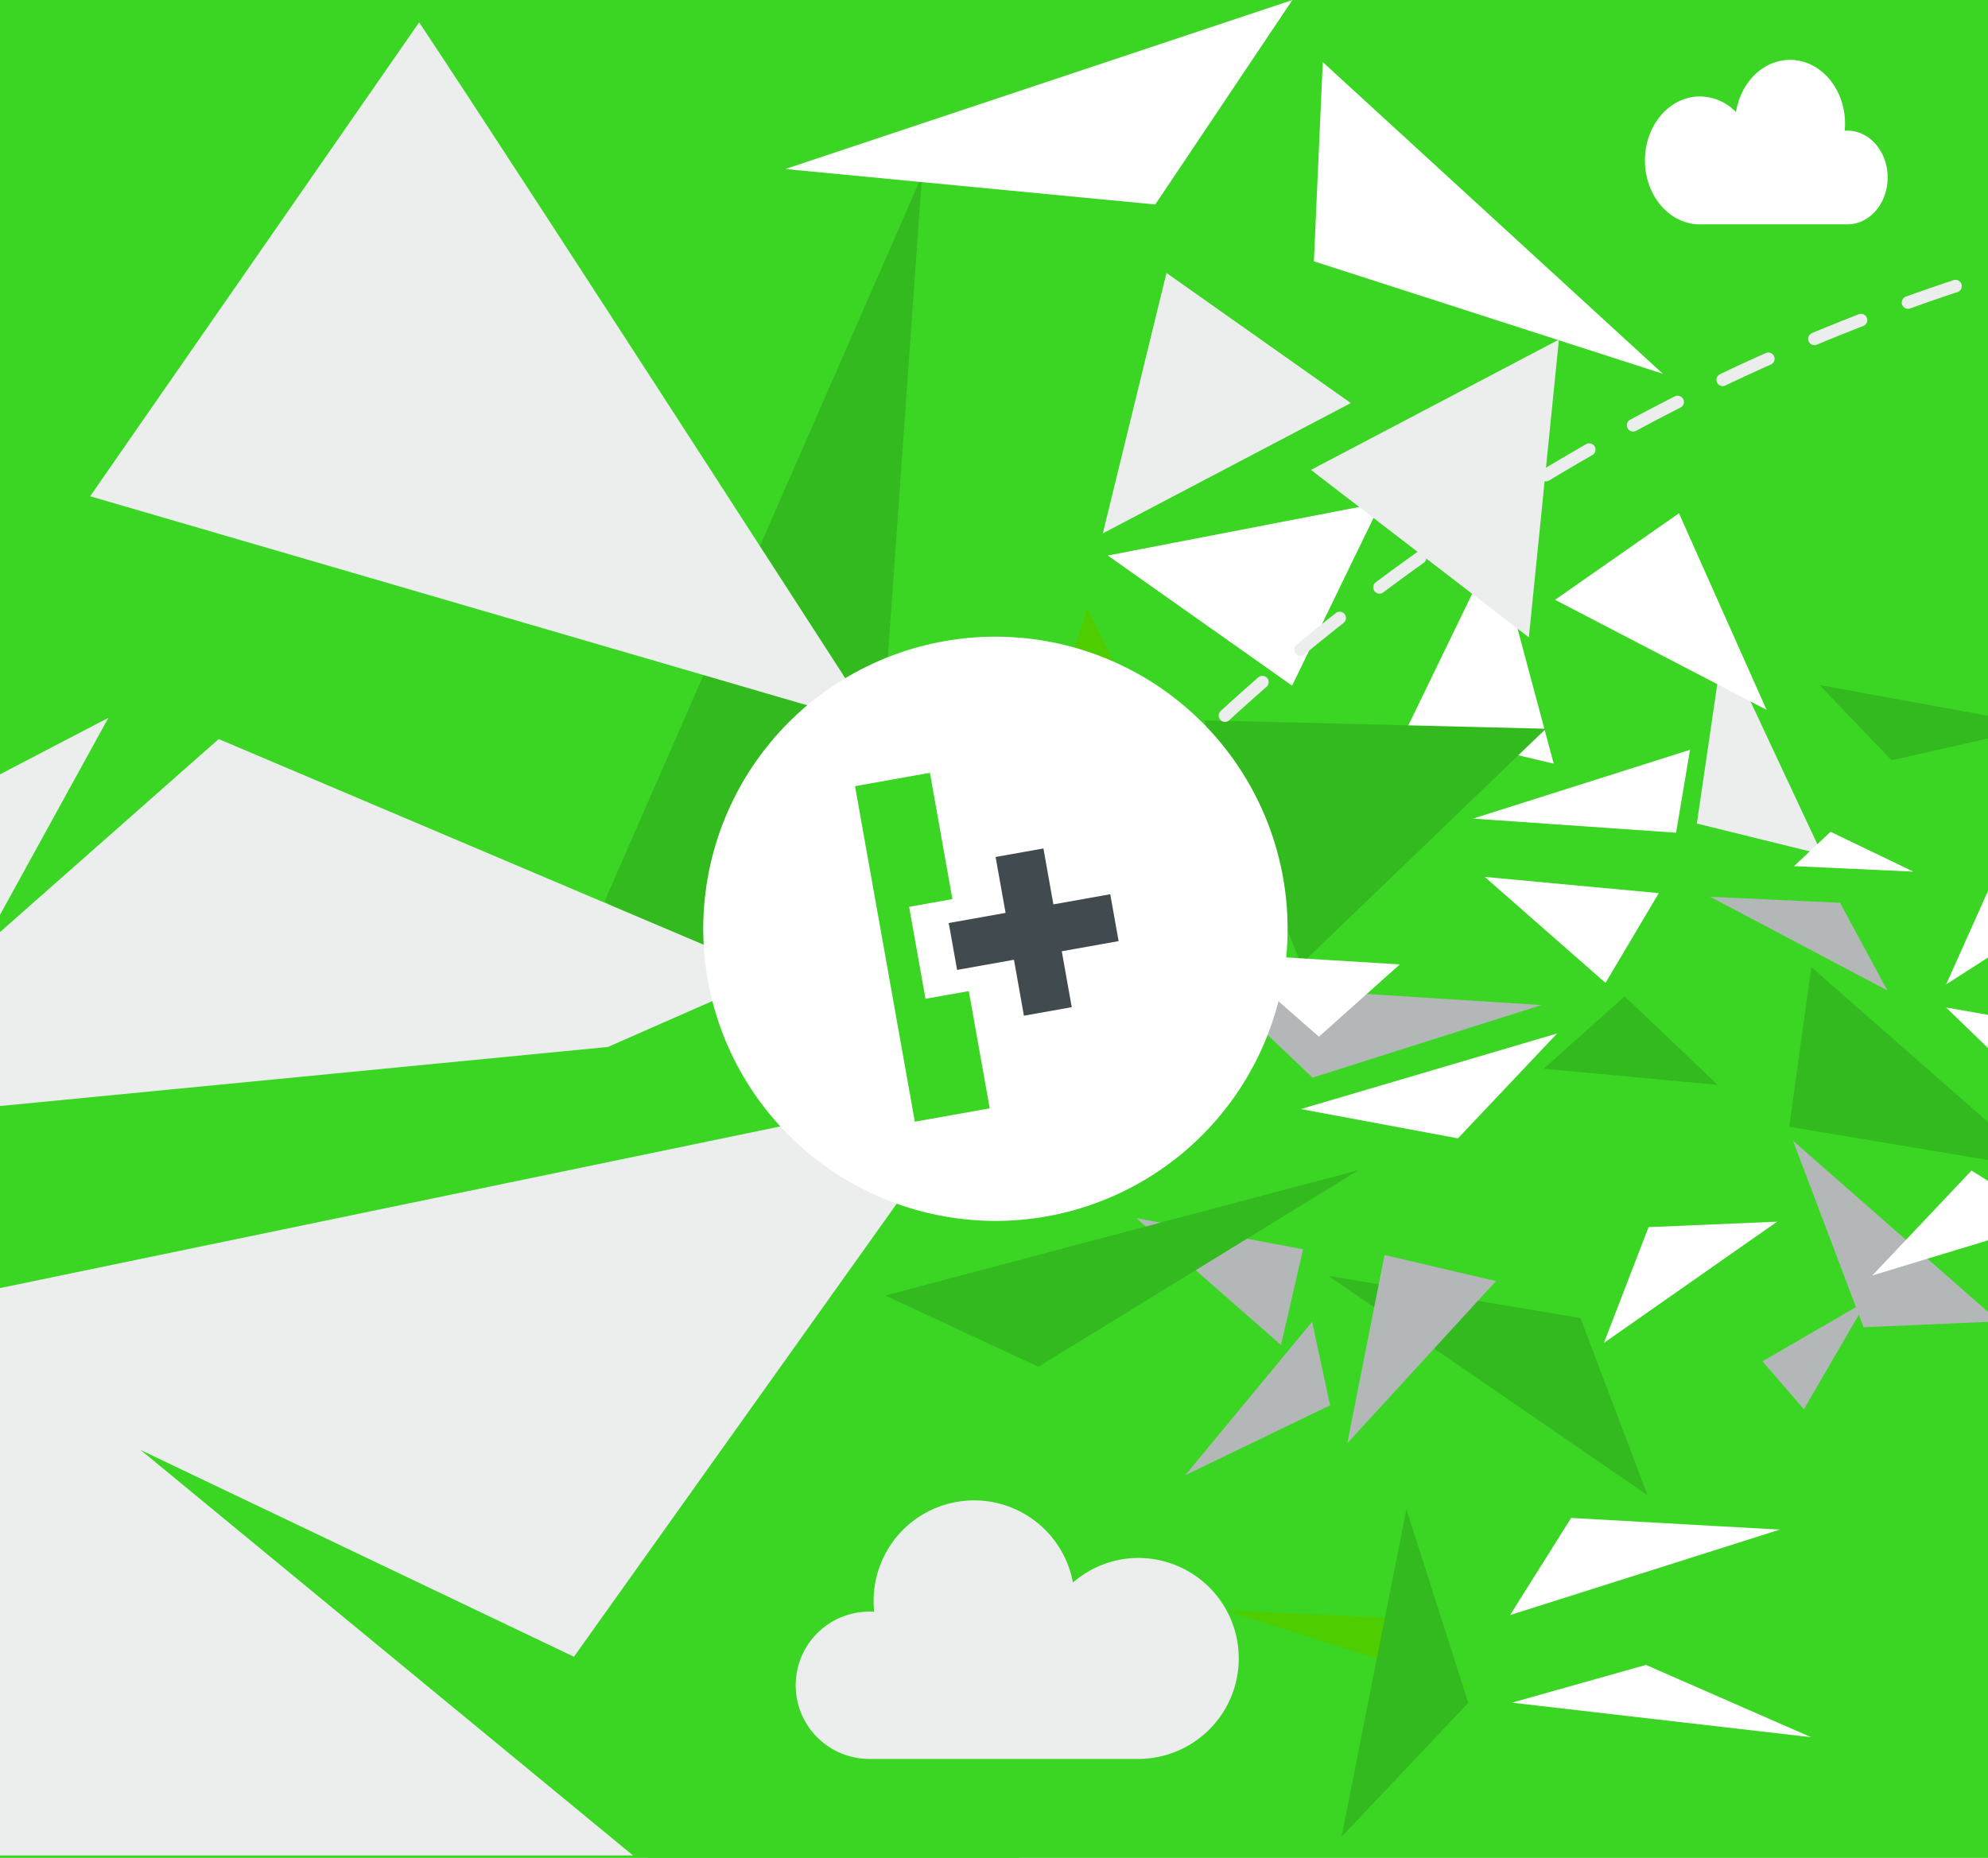 <svg xmlns="http://www.w3.org/2000/svg" xmlns:xlink="http://www.w3.org/1999/xlink" width="475" height="444" viewBox="0 0 475 444"><defs><clipPath id="a"><rect width="475" height="444" transform="translate(-2030 5880)" fill="#3ad623"/></clipPath><filter id="b" x="138" y="122" width="199.791" height="199.777" filterUnits="userSpaceOnUse"><feOffset input="SourceAlpha"/><feGaussianBlur stdDeviation="10" result="c"/><feFlood flood-opacity="0.09"/><feComposite operator="in" in2="c"/><feComposite in="SourceGraphic"/></filter></defs><g transform="translate(2030 -5880)"><path d="M0,0H475V444H0Z" transform="translate(-2030 5880)" fill="#3ad623"/><g clip-path="url(#a)"><g transform="translate(-2558.157 5827.13)"><path d="M223.941,167.735H390.787l-52.234,49.329L237.1,222.072Z" transform="translate(241.131 158.237)" fill="#3ad623"/><path d="M399.434,56.742,324.189,228.787l60.54,42.012L399.9,56.993C399.746,56.91,399.591,56.827,399.434,56.742Z" transform="translate(348.442 39.423)" fill="#32ba1f"/><path d="M456.546,110.08l23.618,50.465-29.937-7.381Z" transform="translate(483.361 96.519)" fill="#eceded"/><path d="M481.342,140.949l10.408,19.268L452.832,139.63Z" transform="translate(486.15 128.152)" fill="#b3b7b8" stroke="#b3b7b8" stroke-miterlimit="10" stroke-width="1"/><path d="M470.162,131.839l-8.715,8.209,28.51,1.317Z" transform="translate(495.372 119.812)" fill="#fff"/><path d="M504.81,186.945l28.8-18.371-39.212-.886Z" transform="translate(530.64 158.187)" fill="#fff"/><path d="M464.387,114.9l17.21,17.988,36.27-8.22Z" transform="translate(498.519 101.678)" fill="#32ba1f"/><path d="M478.986,152.118l19.58,18.922,20.3-11.893Z" transform="translate(514.147 141.52)" fill="#fff"/><path d="M479,165.578l13.963-31.187,26.755,5.048Z" transform="translate(514.158 122.543)" fill="#fff"/><path d="M517.566,151l27.777,9.942-4.949-15.626Z" transform="translate(555.445 134.239)" fill="#4ecd00"/><path d="M500.908,140.888,516.134,157.3l4.35-14.872Z" transform="translate(537.614 129.498)" fill="#4ecd00"/><path d="M463.466,95.075l-29.6,20.68,50.54,26.3Z" transform="translate(465.851 80.457)" fill="#fff"/><path d="M437.942,98.85l-21.2,43.7,35.134,8.325Z" transform="translate(447.513 84.498)" fill="#fff"/><path d="M426.289,137.566l21.2-43.7-65.24,12.6Z" transform="translate(410.595 79.164)" fill="#fff"/><path d="M396.886,67.335l-15.208,62.234,59.25-31.138Z" transform="translate(409.982 50.762)" fill="#eceded"/><path d="M405.695,106.166l52.062,40.022,7.187-71.158Z" transform="translate(435.692 59)" fill="#eceded"/><path d="M393.357,118.978l23.173,58.284,58.515-56.281Z" transform="translate(422.484 106.044)" fill="#32ba1f"/><path d="M424.4,144.776l-5.28,38.15-49.685-21.771Z" transform="translate(396.881 133.66)" fill="#b3b7b8" stroke="#b3b7b8" stroke-miterlimit="10" stroke-width="1"/><path d="M466.175,147.46l-5.284,38.15,60.232,10.069Z" transform="translate(494.777 136.533)" fill="#32ba1f"/><path d="M407.7,183.1l76.255,52.4-16.025-42.335Z" transform="translate(437.843 174.681)" fill="#32ba1f"/><path d="M508.646,209.355l-30.73,1.313-16.021-42.343Z" transform="translate(495.852 158.869)" fill="#b3b7b8" stroke="#b3b7b8" stroke-miterlimit="10" stroke-width="1"/><path d="M364.42,124.421l.636,33.256,9.7-24.185Z" transform="translate(391.508 111.871)" fill="#b3b7b8" stroke="#b3b7b8" stroke-miterlimit="10" stroke-width="1"/><path d="M439.506,205.815l10.659-27.663,30.722-1.311Z" transform="translate(471.885 167.985)" fill="#fff"/><path d="M500.374,245.279,460.9,228l-32.011,9.029Z" transform="translate(460.522 222.752)" fill="#fff"/><path d="M371.141,161.4l51.02,10.677-32.937-66.037Z" transform="translate(398.703 92.193)" fill="#4ecd00"/><path d="M434.1,223.456l19.553,16.717L395.846,221.7Z" transform="translate(425.149 216.005)" fill="#4ecd00"/><path d="M424.718,210.04l-15.491,78.278L439.5,256.282Z" transform="translate(439.472 203.523)" fill="#32ba1f"/><path d="M444.031,186.915l-33.738,36.8,8.456-42.736Z" transform="translate(440.614 172.416)" fill="#b3b7b8" stroke="#b3b7b8" stroke-miterlimit="10" stroke-width="1"/><path d="M493.109,213.831l-49.844-2.791-14.591,23.208Z" transform="translate(460.29 204.593)" fill="#fff"/><path d="M480.99,186.632l-13.769,23.7-9.046-10.468Z" transform="translate(491.871 178.466)" fill="#b3b7b8" stroke="#b3b7b8" stroke-miterlimit="10" stroke-width="1"/><path d="M424.4,138.815l51.838-16.437-3.331,19.816Z" transform="translate(455.717 109.684)" fill="#fff"/><path d="M395.189,149.726l22.257,21.156,51.844-16.446Z" transform="translate(424.445 138.959)" fill="#b3b7b8" stroke="#b3b7b8" stroke-miterlimit="10" stroke-width="1"/><path d="M437.64,148.481l-19.326,17.28L395.686,145.9Z" transform="translate(424.977 134.869)" fill="#fff"/><path d="M432.559,168.123l41.583,3.87-22.253-21.154Z" transform="translate(464.448 140.15)" fill="#32ba1f"/><path d="M425.752,137.05l41.583,3.87-12.729,21.456Z" transform="translate(457.162 125.39)" fill="#fff"/><path d="M465.765,155.118l-23.7,25.069-37.535-7Z" transform="translate(434.441 144.731)" fill="#fff"/><path d="M470.479,196.013l23.7-25.069,19.257,12.027Z" transform="translate(505.04 161.672)" fill="#fff"/><path d="M386.369,176.833l32.554,28.57,4.981-21.57Z" transform="translate(415.004 167.976)" fill="#b3b7b8" stroke="#b3b7b8" stroke-miterlimit="10" stroke-width="1"/><path d="M392.082,223.038l32.19-15.537-4-18.564Z" transform="translate(421.119 180.933)" fill="#b3b7b8" stroke="#b3b7b8" stroke-miterlimit="10" stroke-width="1"/><path d="M2569.239-5786.737l88.387,8.476,32.759-48.869Z" transform="translate(-1853.436 5880)" fill="#fff"/><path d="M344.473,270.065l84.46-72.2L418.819,246.6Z" transform="translate(370.156 190.491)" fill="#3ad623"/><path d="M469.694,170.888l-76.555,47-36.56-17.025Z" transform="translate(383.114 161.612)" fill="#32ba1f"/><path d="M406.035,90.6l83.382,26.883L408.161,43Z" transform="translate(436.055 24.717)" fill="#fff"/><path d="M452.483,206.384S367.708,74.874,343.423,38.411L264.814,151.669Z" transform="translate(284.883 19.8)" fill="#eceded"/><path d="M347.057,148.584S292.5,118.248,219.141,75.031L54.668,197.936Z" transform="translate(59.93 59.001)" fill="#eceded"/><path d="M679.4,390.559l-117.652-96.9,103.54,49.414,97.376-136.7-245.2,50.811-27.247-22.444,11.388-20.7L673.42,197.343l39.5-17.377L580.411,123.759l-56.654,50.016,30.3-55.091L329.91,235.6,299.5,201.188-1.317,390.559Z" transform="translate(0 105.73)" fill="#eceded"/><path d="M422.989,279.775l45.859-56.944L324.189,273.18l10.661,6.594Z" transform="translate(348.442 217.215)" fill="#3ad623"/><g transform="translate(696.157 204.869)"><g transform="matrix(1, 0, 0, 1, -168, -152)" filter="url(#b)"><path d="M1.1,82.147a69.81,69.81,0,1,1,68.718,57.63A69.88,69.88,0,0,1,1.1,82.147Z" transform="translate(168 152)" fill="#fff"/></g><path d="M654.377,153.14l-.96-5.389-2-11.205-.959-5.389,5.389-.962,4.958-.883-5.379-30.174-17.892,3.189,14.292,80.184,17.888-3.191L664.722,151.3l-4.956.883Z" transform="translate(-601.242 -66.444)" fill="#3ad623"/><path d="M671.374,108.189l-11.427,2.037,2.384,13.362-13.583,2.422,2,11.205,13.584-2.422,2.382,13.366,11.423-2.035-2.38-13.368,13.583-2.418-2-11.207-13.587,2.422Z" transform="translate(-590.064 -57.424)" fill="#414a4e"/></g><path d="M759.926,185.473A484.15,484.15,0,0,1,1051.364,59.444" transform="translate(60.914 38.413)" fill="none" stroke="#eceded" stroke-linecap="round" stroke-linejoin="round" stroke-miterlimit="10" stroke-width="3" stroke-dasharray="12"/></g><path d="M1056.445,202.868l-.016,0,0,0a23.926,23.926,0,0,0-15.743,5.876,24.012,24.012,0,0,0-47.621,4.384,24.655,24.655,0,0,0,.136,2.61c-.382-.028-.77-.039-1.156-.039a17.6,17.6,0,0,0,0,35.2h64.406a24.014,24.014,0,0,0,0-48.027Z" transform="translate(-2814.329 6049.453)" fill="#eceded"/><path d="M960.828,161.264h.012a12.09,12.09,0,0,1,8.61,3.74c1.128-7.1,6.481-12.488,12.916-12.488,7.258,0,13.138,6.841,13.138,15.28,0,.559-.025,1.114-.075,1.66.208-.017.423-.024.63-.024,5.318,0,9.627,5.012,9.627,11.2s-4.309,11.2-9.627,11.2h-35.23c-7.255,0-13.136-6.841-13.136-15.28S953.573,161.264,960.828,161.264Z" transform="translate(-2584.663 5741.788)" fill="#fff"/></g></g></svg>